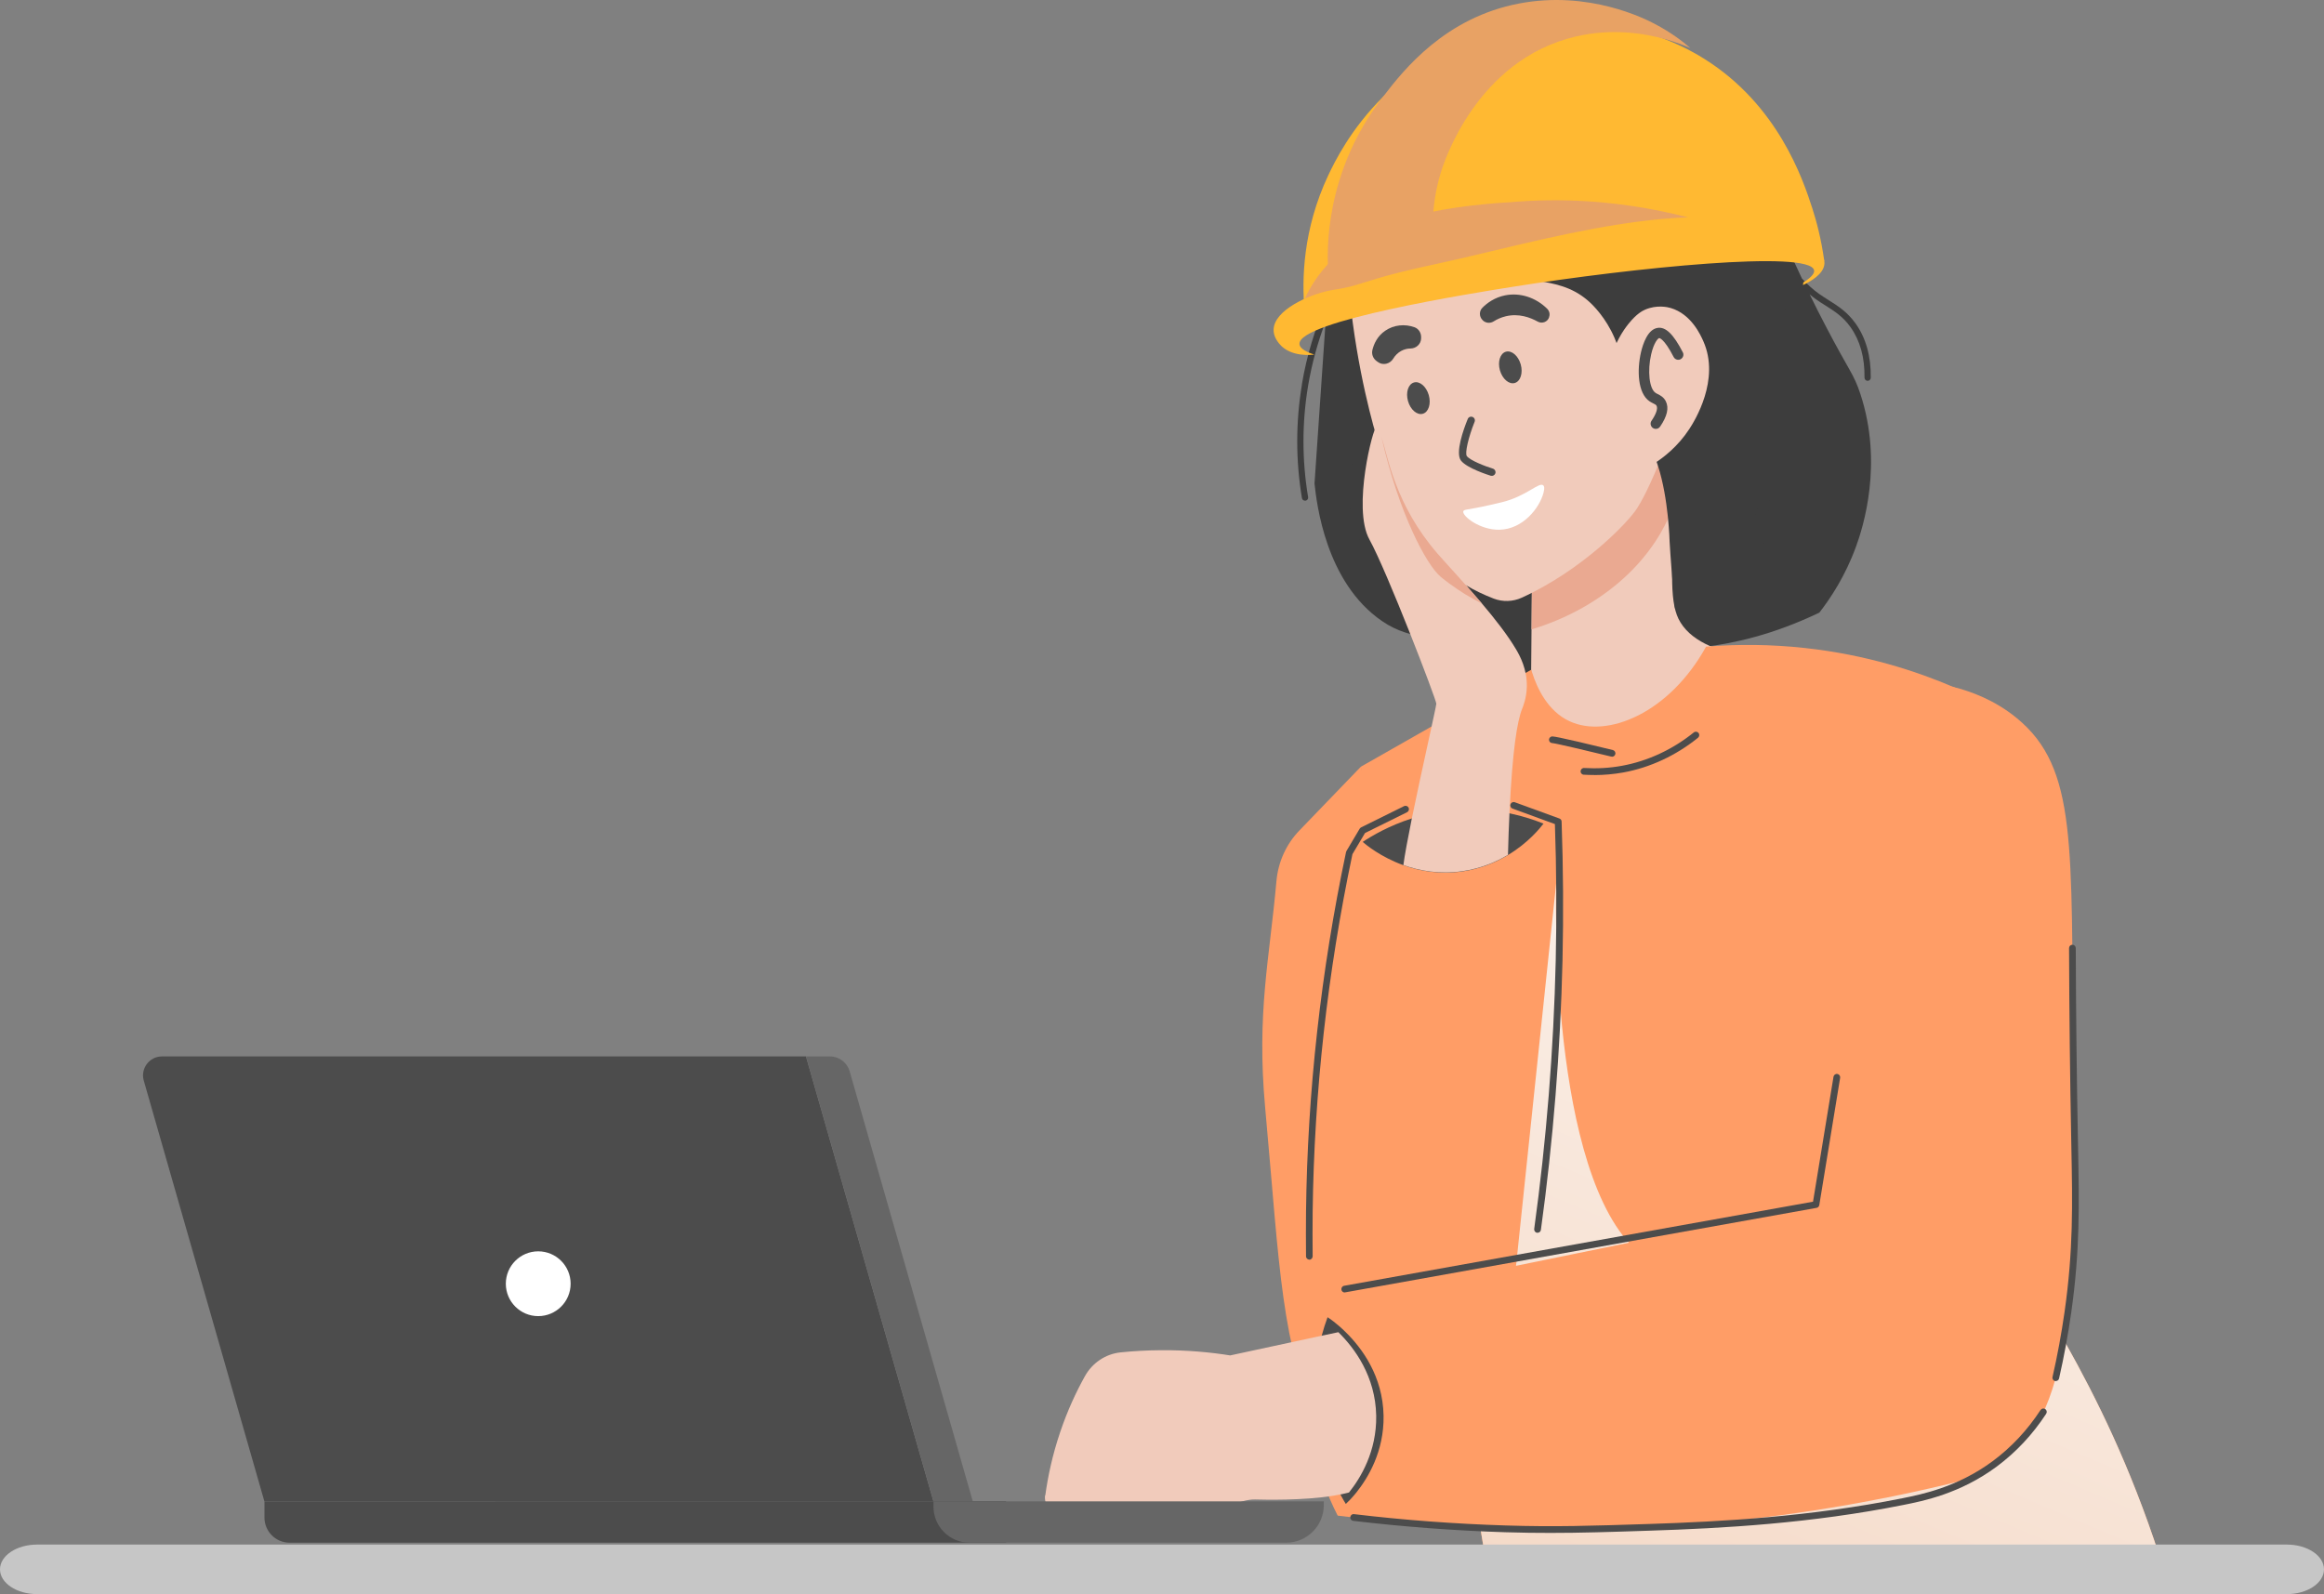 <?xml version="1.0" encoding="UTF-8"?> <svg xmlns="http://www.w3.org/2000/svg" width="516" height="354" viewBox="0 0 516 354" fill="none"><rect x="0" y="0" width="516" height="354" fill="#808080" stroke="none"/><path d="M289.052 85.399C290.11 79.014 291.996 72.845 294.609 66.957C294.956 61.714 295.353 55.974 295.783 49.722C328.532 49.259 361.298 48.779 394.046 48.316C395.502 51.79 397.503 56.404 400.084 61.846C401.274 63.136 402.531 64.294 403.904 65.27C404.615 65.766 405.327 66.213 406.021 66.659C408.056 67.933 410.156 69.256 412.009 71.853C414.291 75.061 415.432 79.114 415.366 83.877C415.366 84.257 415.052 84.572 414.672 84.572C414.291 84.572 413.977 84.257 413.977 83.861C414.043 79.395 413.001 75.64 410.884 72.663C409.197 70.281 407.295 69.107 405.294 67.833C404.566 67.37 403.838 66.924 403.11 66.394C402.664 66.08 402.234 65.716 401.804 65.369C402.862 67.536 404.003 69.818 405.244 72.183C410.669 82.603 411.562 82.934 413.067 87.499C418.162 103.014 413.663 117.089 412.091 121.389C409.726 127.873 406.501 132.769 403.954 136.044C393.517 141.039 384.817 142.858 378.863 143.586C368.674 144.859 349.951 145.041 342.277 148.63C341.913 148.796 340.854 149.309 339.366 149.573C334.288 150.45 329.872 147.373 328.235 146.315C319.171 140.377 313.828 142.693 306.865 137.929C294.295 129.328 292.327 111.647 291.863 107.38C291.863 107.38 292.69 95.372 294.328 71.373C292.575 75.987 291.268 80.751 290.441 85.647C289.068 93.851 289.068 102.17 290.441 110.39C290.507 110.771 290.243 111.135 289.862 111.184C289.829 111.184 289.779 111.184 289.746 111.184C289.416 111.184 289.118 110.936 289.068 110.605C287.679 102.236 287.679 93.768 289.068 85.415L289.052 85.399Z" fill="#3D3D3D"></path><path d="M322.363 162.077C323.421 166.08 327.556 179.642 340.242 186.606C357.394 196 379.491 187.482 390.821 173.92C399.538 163.5 400.712 151.525 400.91 146.48C397.636 146.612 377.424 147.208 372.66 137.383C370.61 133.132 371.139 125.425 372.181 109.96V109.894C372.181 109.729 372.214 109.547 372.214 109.414C372.214 109.282 372.214 109.117 372.247 108.935C372.297 108.472 372.33 108.058 372.33 107.694C372.363 107.281 372.396 106.834 372.412 106.421C372.412 106.222 372.445 106.024 372.462 105.825C372.561 104.585 372.627 103.526 372.71 102.699L372.181 102.947L340.226 117.271C340.16 124.763 340.11 132.272 340.044 139.781C340.011 142.924 339.978 146.067 339.961 149.209C339.961 151.095 339.052 152.881 337.53 153.989C336.554 154.684 335.529 155.362 334.47 156.057C330.103 158.835 325.935 160.754 322.33 162.077H322.363Z" fill="#F1CBBB"></path><path d="M340.061 139.764C345.486 138.127 349.637 136.01 352.499 134.306C369.353 124.25 372.164 110.241 372.181 109.959V109.893C372.181 109.811 372.181 109.645 372.214 109.414C372.214 109.281 372.214 109.116 372.247 108.934C372.297 108.471 372.33 108.057 372.33 107.694C372.379 107.148 372.412 106.734 372.412 106.42C372.446 106.106 372.462 105.907 372.462 105.825C372.512 105.146 372.462 104.22 372.181 102.947C372.049 102.351 371.85 101.673 371.602 100.929C361.149 106.387 350.679 111.828 340.243 117.27C340.176 124.763 340.127 132.272 340.061 139.781V139.764Z" fill="#EAA991"></path><path d="M379.061 49.308L298.562 43.768C298.562 47.109 298.694 50.896 298.843 55.362C299.075 61.912 299.703 66.775 300.348 71.637C302.499 87.631 306.137 98.63 306.137 98.63C307.808 103.973 309.098 108.108 310.587 111.746C311.728 114.558 313.58 118.395 316.194 121.836C318.046 124.283 322.594 129.46 331.658 132.934C333.66 133.695 335.909 133.628 337.861 132.735C351.341 126.582 361.496 116.014 363.497 112.854C364.159 111.812 366.21 108.488 369.733 99.374C372.578 91.981 376.051 81.677 378.846 68.759C379.359 66.014 379.773 62.673 379.061 49.308Z" fill="#F1CBBB"></path><path d="M329.177 71.093C329.822 71.771 330.864 71.871 331.658 71.358C332.369 70.911 333.246 70.498 334.321 70.233C337.215 69.538 339.763 70.498 341.4 71.407C342.376 71.953 343.6 71.507 343.947 70.465V70.398C344.195 69.754 343.997 69.026 343.501 68.546C340.987 66.065 337.497 64.924 334.189 65.585C331.873 66.049 330.203 67.272 329.161 68.314C328.4 69.059 328.4 70.266 329.127 71.027L329.177 71.077V71.093Z" fill="#4C4C4C"></path><path d="M315.532 75.096C315.532 76.386 314.457 77.379 313.167 77.395C312.538 77.395 311.827 77.544 311.116 77.924C310.388 78.321 309.776 78.917 309.362 79.611C308.635 80.835 307.047 81.232 305.906 80.372L305.591 80.141C304.847 79.578 304.5 78.635 304.715 77.726C305.029 76.436 305.773 74.65 307.593 73.425C309.478 72.135 311.91 71.887 314.093 72.681C314.986 73.012 315.532 73.905 315.532 74.848V75.096Z" fill="#4C4C4C"></path><path d="M312.621 89.071C313.167 90.989 314.639 92.246 315.912 91.882C317.186 91.519 317.781 89.666 317.235 87.748C316.69 85.829 315.218 84.572 313.944 84.936C312.67 85.3 312.075 87.152 312.621 89.071Z" fill="#4C4C4C"></path><path d="M333.031 82.24C333.577 84.158 335.049 85.415 336.322 85.051C337.596 84.688 338.191 82.835 337.646 80.916C337.1 78.998 335.628 77.741 334.354 78.105C333.081 78.469 332.485 80.321 333.031 82.24Z" fill="#4C4C4C"></path><path d="M302.846 30.801C304.996 28.188 307.46 26.203 310.008 24.532C310.239 22.68 310.901 20.133 312.704 17.718C316.094 13.169 321.139 12.227 322.611 12.045C322.991 11.979 323.339 12.26 323.388 12.657C323.438 13.037 323.157 13.384 322.776 13.434C321.453 13.6 316.872 14.46 313.828 18.561C312.555 20.282 311.91 22.051 311.595 23.556C314.159 22.051 316.772 20.811 319.286 19.637C325.357 16.808 337.447 11.168 352.052 13.169C373.537 16.114 390.689 34.225 395.287 52.402C396.412 56.868 396.379 62.293 396.279 73.126C396.147 89.402 396.031 100.434 390.738 112.078C388.307 117.437 383.13 126.533 371.9 135.118C371.271 128.75 370.907 123.705 370.709 120.348C370.709 120.348 370.494 110.688 368.112 103.427C367.533 101.641 367.136 100.715 366.905 100.351C365.085 97.407 362.207 96.844 360.437 91.833C358.767 87.086 361.364 85.614 359.644 78.551C358.42 73.474 355.542 69.736 353.722 67.85C346.858 60.755 338.87 63.533 328.003 59.465C322.876 57.529 315.697 53.543 308.502 44.231C306.485 47.242 304.202 51.31 302.399 56.421C299.869 63.616 299.306 70 299.29 74.416C298.149 71.208 289.812 46.613 302.846 30.834V30.801Z" fill="#3D3D3D"></path><path d="M361.099 63.17C361.215 63.17 361.331 63.137 361.447 63.071C361.777 62.872 361.893 62.459 361.711 62.111C358.784 57.017 355.046 53.445 350.613 51.526C346.379 49.69 342.475 49.756 339.035 49.822C335.38 49.889 332.221 49.955 329.492 47.771C326.796 45.621 325.274 41.834 324.96 36.475C324.943 36.094 324.612 35.797 324.215 35.813C323.835 35.83 323.537 36.16 323.554 36.541C323.885 42.297 325.588 46.448 328.598 48.846C331.724 51.328 335.264 51.278 339.035 51.195C342.508 51.129 346.081 51.063 350.034 52.783C354.186 54.586 357.692 57.96 360.471 62.79C360.603 63.021 360.835 63.137 361.083 63.137L361.099 63.17Z" fill="#3D3D3D"></path><path d="M390.573 68.792C390.573 68.792 390.738 68.792 390.821 68.743C391.185 68.61 391.367 68.197 391.235 67.85C386.008 54.006 379.094 45.686 370.676 43.106C368.046 42.295 365.565 42.147 363.167 41.981C359.528 41.75 356.104 41.518 352.052 39.236C347.487 36.672 343.832 32.388 341.202 26.533C341.053 26.186 340.623 26.02 340.275 26.186C339.928 26.351 339.763 26.748 339.928 27.112C342.69 33.248 346.528 37.73 351.357 40.443C355.674 42.874 359.429 43.122 363.067 43.354C365.499 43.519 367.781 43.668 370.262 44.413C378.251 46.844 384.867 54.882 389.928 68.313C390.027 68.594 390.292 68.759 390.573 68.759V68.792Z" fill="#3D3D3D"></path><path d="M390.573 122.911C390.904 122.911 391.185 122.68 391.251 122.349C392.045 118.33 392.591 114.212 392.889 110.126C393.418 102.865 393.137 95.488 392.078 88.244C392.029 87.864 391.665 87.599 391.284 87.649C390.904 87.698 390.639 88.062 390.689 88.442C391.731 95.588 392.012 102.849 391.499 110.027C391.218 114.046 390.672 118.098 389.895 122.068C389.812 122.448 390.06 122.812 390.441 122.878C390.49 122.878 390.54 122.878 390.573 122.878V122.911Z" fill="#3D3D3D"></path><path d="M310.851 131.132C311.066 131.132 311.265 131.033 311.397 130.868C311.628 130.57 311.579 130.123 311.265 129.892C308.734 127.957 304.169 123.64 302.068 116.561C300.249 110.441 301.06 105.115 302.068 101.708C302.184 101.344 301.969 100.947 301.605 100.848C301.241 100.732 300.845 100.947 300.745 101.327C299.687 104.917 298.827 110.54 300.745 116.974C302.962 124.434 307.758 128.965 310.421 131.016C310.553 131.116 310.702 131.165 310.851 131.165V131.132Z" fill="#3D3D3D"></path><path d="M324.894 113.551C324.993 113.187 325.621 113.17 327.54 112.823C327.54 112.823 329.558 112.476 333.445 111.533C338.936 110.21 341.748 106.918 342.674 107.795C342.806 107.927 343.021 108.258 342.707 109.432C341.814 112.823 338.142 117.504 332.965 117.636C328.598 117.752 324.612 114.576 324.894 113.551Z" fill="white"></path><path d="M331.063 105.66C331.063 105.66 330.997 105.66 330.98 105.643C330.451 105.478 325.72 103.973 324.397 102.302C323.041 100.599 324.976 95.256 325.886 93.04C326.051 92.627 326.531 92.412 326.961 92.594C327.374 92.759 327.589 93.239 327.407 93.669C326.018 97.125 325.208 100.681 325.687 101.293C326.448 102.253 329.64 103.51 331.476 104.072C331.906 104.204 332.154 104.668 332.022 105.098C331.89 105.495 331.493 105.743 331.079 105.66H331.063Z" fill="#4C4C4C"></path><path d="M357.444 80.305C358.535 76.137 360.371 73.408 361.595 71.886C363.382 69.67 364.672 69.025 365.234 68.777C367.864 67.619 370.361 68.214 370.94 68.396C375.538 69.753 377.606 74.45 378.201 75.79C381.989 84.341 376.216 93.537 375.092 95.257C372.495 99.227 369.303 101.641 367.219 102.965C365.399 101.708 362.522 99.359 360.305 95.522C356.518 88.988 357.13 82.538 357.444 80.322V80.305Z" fill="#F1CBBB"></path><path d="M368.046 95.174C368.261 95.091 368.459 94.942 368.592 94.744C370.179 92.428 370.593 90.576 369.865 89.121C369.402 88.178 368.608 87.781 368.046 87.5C367.88 87.417 367.699 87.334 367.55 87.218C366.193 86.276 365.763 82.372 366.607 78.7C367.219 76.037 368.145 75.111 368.393 75.078C368.393 75.078 369.419 75.045 371.602 79.279C371.9 79.842 372.594 80.057 373.14 79.775C373.702 79.478 373.934 78.8 373.636 78.237C371.569 74.218 369.832 72.531 368.046 72.812C365.846 73.143 364.804 76.319 364.357 78.188C363.431 82.19 363.613 87.301 366.226 89.104C366.475 89.269 366.739 89.418 367.02 89.55C367.5 89.782 367.699 89.898 367.814 90.129C368.112 90.741 367.715 91.949 366.69 93.437C366.326 93.967 366.475 94.678 366.987 95.042C367.302 95.257 367.699 95.29 368.029 95.174H368.046Z" fill="#4C4C4C"></path><path d="M302.168 170.264C302.168 170.264 302.168 170.33 302.168 170.363C302.383 173.175 302.813 177.641 303.64 183.033C303.64 183.115 303.656 183.215 303.673 183.297C303.739 183.727 303.805 184.174 303.871 184.587C303.954 185.051 304.02 185.514 304.103 185.96C304.235 186.82 304.384 187.664 304.533 188.491C308.139 208.322 313.481 217.766 318.856 238.21C323.885 257.297 325.423 272.563 325.836 277.244C325.935 278.385 326.018 279.493 326.101 280.552C326.134 281.064 326.167 281.56 326.2 282.057C326.217 282.437 326.233 282.817 326.266 283.198C326.994 296.794 325.787 303.674 326.514 318.362C326.564 319.139 326.614 319.949 326.663 320.793C326.746 322.033 326.845 323.34 326.961 324.696C327.292 328.864 327.804 333.496 328.565 338.557C328.598 338.805 328.648 339.036 328.681 339.284C328.714 339.533 328.764 339.797 328.797 340.062C329.425 344.015 330.203 348.216 331.162 352.649H481.674C480.996 350.35 480.252 347.968 479.442 345.503C472.908 325.457 465.465 310.505 458.717 298.464C458.552 298.15 458.386 297.852 458.204 297.555C457.989 297.158 457.774 296.761 457.559 296.38C454.268 290.591 451.175 285.464 448.479 280.767C447.239 278.583 446.064 276.483 445.006 274.448C432.733 251.011 422.66 213.532 435.71 153.426C435.082 153.145 434.42 152.848 433.742 152.566C433.725 152.55 433.709 152.55 433.692 152.55C425.489 149.043 414.357 145.388 400.861 143.916C392.988 143.039 385.892 143.089 379.822 143.519C379.491 143.552 379.161 143.569 378.83 143.602H378.797C370.692 158.306 356.881 164.078 348.479 160.158C343.683 157.942 341.301 152.864 340.193 149.391C340.11 149.159 340.044 148.944 339.978 148.729C339.548 148.977 339.118 149.225 338.688 149.457C338.539 149.54 338.407 149.622 338.258 149.705C331.443 153.592 324.645 157.462 317.847 161.332C312.604 164.31 307.378 167.287 302.151 170.264H302.168Z" fill="#FF9D66"></path><path d="M302.151 170.265L288.522 184.406C285.578 187.45 283.792 191.419 283.411 195.637C281.857 213.07 278.995 224.929 280.897 245.868C284.272 283.033 284.321 297.472 293.087 318.346C296.147 325.623 299.207 331.164 304.582 332.636C317.996 336.291 334.056 311.316 334.9 309.993C337.149 299.408 339.167 288.293 340.854 276.698C345.866 242.246 346.957 210.506 345.965 182.471C342.359 180.635 333.825 176.914 322.71 177.939C314.837 178.667 308.916 181.479 305.575 183.397C304.434 179.014 303.292 174.648 302.151 170.265Z" fill="#FF9D66"></path><path style="mix-blend-mode:multiply" d="M326.977 324.697C327.308 328.865 327.821 333.496 328.582 338.557C328.615 338.805 328.665 339.037 328.698 339.285C328.731 339.533 328.78 339.798 328.813 340.062C329.442 344.015 330.219 348.217 331.179 352.649H481.691C481.013 350.35 480.269 347.969 479.458 345.504C472.925 325.458 465.482 310.506 458.734 298.465C458.568 298.151 458.403 297.853 458.221 297.555C458.006 297.158 457.791 296.761 457.576 296.381C454.284 290.592 451.192 285.465 448.496 280.767C424.463 283.943 385.479 292.064 366.045 279.742C364.473 278.749 363.018 277.476 361.661 275.971C361.595 275.888 361.513 275.805 361.463 275.723C361.083 275.309 360.719 274.862 360.355 274.416C351.671 263.202 348.016 242.031 346.511 224.532C346.313 222.282 346.147 220.083 346.031 217.982C345.75 213.467 345.601 209.365 345.519 205.974C345.403 199.97 345.519 196.166 345.519 196.166L336.868 278.617L336.703 280.172L336.604 281.081L333.329 312.342L332.022 324.73L326.977 324.697Z" fill="url(#paint0_linear_6964_1864)"></path><path d="M302.548 186.955C303.292 187.6 306.567 190.313 311.595 192.132C315.185 193.422 319.65 194.233 324.745 193.505C328.764 192.909 332.121 191.503 334.801 189.883C339.3 187.187 341.929 183.912 342.707 182.903C340.871 182.158 338.307 181.265 335.132 180.604C332.055 179.975 328.416 179.578 324.364 179.76C320.262 179.959 316.607 180.736 313.481 181.745C308.387 183.366 304.649 185.582 302.548 186.972V186.955Z" fill="#4C4C4C"></path><path d="M291.003 318.693C292.343 326.202 294.791 332.239 297.007 336.573C330.782 340.824 369.27 341.419 410.586 334.125C413.795 333.563 417.037 332.934 420.279 332.289C425.968 331.131 431.559 329.841 437 328.468C437 328.468 443.5 325.541 448.959 320.447C455.541 314.327 458.502 300.665 459.776 284.605C461.066 268.181 460.586 249.259 460.355 233.331C459.743 187.83 461.363 170.612 447.801 159.481C442.756 155.329 437.364 153.477 433.709 152.551C431.063 157.116 427.54 163.715 424.099 172.018C418.393 185.763 415.896 196.944 412.951 211.747C409.941 226.914 406.501 245.703 403.193 267.486C366.26 275.028 329.326 282.587 292.393 290.129C290.755 296.034 288.787 306.322 291.003 318.71V318.693Z" fill="#FF9D66"></path><path d="M292.31 316.213C293.336 323.077 295.717 328.486 297.752 332.141C298.116 332.819 298.479 333.431 298.81 333.977C299.191 333.63 300.084 332.77 301.159 331.43C303.723 328.221 307.328 322.316 307.196 314.377C307.031 305.578 302.366 299.343 298.794 295.836C296.776 293.835 295.105 292.727 294.758 292.512C294.328 293.686 293.832 295.191 293.352 296.977C292.128 301.691 291.136 308.373 292.327 316.197L292.31 316.213Z" fill="#4C4C4C"></path><path d="M232.039 332.057C231.741 334.207 233.428 336.126 235.595 336.076C236.257 336.076 236.968 335.994 237.696 335.828C240.21 335.282 240.309 334.323 242.112 334.207C245.486 333.959 246.313 337.234 250.597 337.697C252.879 337.945 252.978 337.052 255.36 337.482C258.006 337.962 258.668 339.219 260.818 339.434C263.002 339.665 264.689 338.64 265.995 337.912C270.246 335.564 275.34 332.917 278.632 332.983C280.633 333.033 289.267 333.265 296.114 332.14C297.322 331.958 298.463 331.71 299.521 331.429C302.085 328.22 305.691 322.315 305.558 314.376C305.393 305.577 300.729 299.341 297.156 295.835L291.715 296.993L273.14 300.995C268.807 300.301 263.663 299.804 257.874 299.838C254.632 299.854 251.606 300.036 248.827 300.317C245.453 300.665 242.509 302.666 240.871 305.627C238.969 309.05 237.034 313.169 235.413 317.965C233.643 323.175 232.651 327.988 232.089 332.074L232.039 332.057Z" fill="#F1CBBB"></path><path d="M304.053 119.802C307.94 126.815 318.906 155.346 318.906 156.272C318.906 156.851 315.681 170.976 313.481 181.694C312.588 186.143 311.86 190.014 311.596 192.098C315.185 193.388 319.65 194.198 324.745 193.454C328.764 192.859 332.121 191.453 334.817 189.832C334.9 186.408 335.016 183.332 335.148 180.553C335.81 166.478 336.868 160.143 337.96 157.414C338.158 156.918 338.936 155.065 339.002 152.518C339.101 148.615 337.447 145.604 336.604 144.182C334.735 141.023 331.906 137.401 329.012 133.993C325.092 129.379 321.073 125.111 319.154 122.895C309.727 111.995 308.155 101.377 306.716 96.961C306.369 95.886 306.022 95.174 305.575 94.926C304.947 94.562 300.183 112.806 304.053 119.802Z" fill="#F1CBBB"></path><path d="M319.849 128.072C322.413 130.206 325.472 132.059 325.472 132.059C326.895 132.919 328.119 133.564 329.012 134.01C325.092 129.396 321.073 125.128 319.154 122.912C309.727 112.012 308.155 101.394 306.716 96.978C310.537 113.931 316.739 125.492 319.865 128.072H319.849Z" fill="#EAA991"></path><path d="M298.562 286.986C298.562 286.986 298.645 286.986 298.694 286.986L403.325 268.23C403.64 268.18 403.888 267.932 403.937 267.618L408.568 239.351C408.635 238.938 408.353 238.557 407.956 238.491C407.543 238.425 407.163 238.706 407.096 239.103L402.548 266.857L298.446 285.53C298.033 285.597 297.768 285.993 297.834 286.407C297.901 286.771 298.215 287.019 298.579 287.019L298.562 286.986Z" fill="#4C4C4C"></path><path d="M344.295 340.41C350.96 340.41 357.411 340.212 366.21 339.914C382.617 339.385 402.151 338.293 422.66 334.191C427.06 333.315 435.231 331.677 443.319 325.69C447.602 322.514 451.307 318.561 454.318 313.947C454.549 313.599 454.45 313.136 454.103 312.905C453.755 312.673 453.292 312.772 453.061 313.12C450.133 317.602 446.56 321.423 442.425 324.483C434.602 330.271 426.646 331.859 422.363 332.719C401.969 336.805 382.502 337.896 366.16 338.426C353.16 338.839 345.32 339.104 334.305 338.756C323.091 338.409 311.744 337.566 300.63 336.242C300.216 336.176 299.852 336.49 299.803 336.904C299.753 337.317 300.051 337.681 300.464 337.731C311.628 339.054 323.008 339.914 334.272 340.262C337.861 340.377 341.102 340.41 344.295 340.41Z" fill="#4C4C4C"></path><path d="M456.451 306.686C456.798 306.686 457.096 306.455 457.179 306.107C458.271 301.311 459.18 296.382 459.875 291.486C461.843 277.609 461.645 267.553 461.397 254.801L461.363 253.014C461.099 239.435 460.933 225.145 460.884 210.54C460.884 210.127 460.553 209.796 460.14 209.796C459.726 209.796 459.395 210.127 459.395 210.557C459.445 225.178 459.61 239.468 459.875 253.048L459.908 254.834C460.156 267.52 460.355 277.527 458.403 291.288C457.708 296.15 456.815 301.03 455.723 305.793C455.624 306.19 455.889 306.604 456.286 306.686C456.335 306.686 456.402 306.703 456.451 306.703V306.686Z" fill="#4C4C4C"></path><path d="M341.384 273.756C341.748 273.756 342.078 273.491 342.128 273.111C344.857 253.346 346.461 233.234 346.924 213.336C347.156 203.081 347.09 192.694 346.726 182.44C346.726 182.142 346.528 181.861 346.23 181.762L336.339 178.156C335.942 178.007 335.512 178.222 335.38 178.602C335.231 178.999 335.446 179.429 335.826 179.562L345.237 183.002C345.585 193.058 345.651 203.247 345.419 213.303C344.956 233.151 343.352 253.197 340.639 272.913C340.59 273.326 340.871 273.706 341.284 273.756C341.318 273.756 341.351 273.756 341.384 273.756Z" fill="#4C4C4C"></path><path d="M290.706 279.742C291.119 279.742 291.45 279.395 291.45 278.982C291.417 275.707 291.417 272.399 291.45 269.124C291.781 242.677 294.741 215.948 300.282 189.683L303.077 184.986L312.406 180.371C312.77 180.189 312.935 179.743 312.753 179.362C312.571 178.998 312.125 178.833 311.744 179.015L302.217 183.729C302.085 183.795 301.986 183.894 301.903 184.01L298.942 189.005C298.942 189.005 298.876 189.154 298.86 189.236C293.286 215.651 290.292 242.511 289.978 269.091C289.945 272.366 289.945 275.707 289.978 278.982C289.978 279.395 290.325 279.726 290.722 279.726L290.706 279.742Z" fill="#4C4C4C"></path><path d="M353.971 172.118C356.137 172.118 358.304 171.919 360.438 171.539C366.392 170.447 372.115 167.784 377.01 163.831C377.325 163.567 377.391 163.104 377.126 162.773C376.862 162.442 376.399 162.392 376.068 162.657C371.37 166.445 365.863 169.008 360.156 170.05C357.394 170.563 354.566 170.712 351.738 170.547C351.341 170.513 350.977 170.828 350.944 171.241C350.911 171.655 351.225 172.019 351.638 172.035C352.416 172.085 353.193 172.101 353.954 172.101L353.971 172.118Z" fill="#4C4C4C"></path><path d="M357.924 168.049C358.254 168.049 358.569 167.817 358.651 167.47C358.751 167.073 358.503 166.66 358.106 166.56C345.006 163.368 344.708 163.484 344.444 163.567C344.047 163.699 343.832 164.129 343.964 164.51C344.08 164.84 344.394 165.039 344.725 165.022C345.601 165.105 353.144 166.891 357.742 168.016C357.808 168.016 357.857 168.032 357.924 168.032V168.049Z" fill="#4C4C4C"></path><path d="M207.262 333.404H58.702L31.924 239.97C31.146 237.274 33.181 234.595 35.976 234.595H178.946L207.246 333.404H207.262Z" fill="#4C4C4C"></path><path d="M112.307 285.075C112.307 289.044 115.532 292.269 119.502 292.269C123.472 292.269 126.697 289.044 126.697 285.075C126.697 281.105 123.472 277.88 119.502 277.88C115.532 277.88 112.307 281.105 112.307 285.075Z" fill="white"></path><path d="M215.995 333.404H207.262L178.962 234.595H184.255C186.306 234.595 188.092 235.951 188.655 237.919L215.995 333.42V333.404Z" fill="#666666"></path><path d="M201.043 333.388L58.718 333.404V336.993C58.718 340.086 61.216 342.584 64.308 342.584H223.355V333.388H201.043Z" fill="#4C4C4C"></path><path d="M293.931 333.403V334.214C293.931 338.828 290.193 342.583 285.562 342.583H215.268C210.851 342.583 207.262 338.994 207.262 334.578V333.403H293.931Z" fill="#666666"></path><path d="M8.241 354H507.759C512.312 354 516 351.532 516 348.5C516 345.468 512.312 343 507.759 343H8.241C3.688 343 0 345.468 0 348.5C0 351.532 3.688 354 8.241 354Z" fill="#C6C6C6"></path><path d="M289.664 69.131C290.144 70.124 290.64 71.116 291.119 72.108C292.492 71.563 294.245 70.885 296.296 70.14C298.016 69.512 299.935 68.834 302.069 68.139C306.187 66.766 312.29 64.765 319.833 62.912C329.26 60.58 340.954 58.513 353.822 58.298C353.822 58.298 393.402 52.095 398.761 55.221C398.909 55.304 400.216 56.098 402.118 56.925C403.292 57.421 404.318 57.768 405.046 57.983C404.368 52.988 403.276 48.986 402.383 46.24C400.282 39.707 394.741 23.349 378.499 13.127C376.911 12.118 373.934 10.365 369.832 8.761C354.434 2.724 336.174 3.849 321.503 11.176C315.582 14.12 310.868 17.759 307.113 21.48C299.885 28.625 296.296 36.002 294.89 38.979C289.283 50.921 289.002 62.019 289.664 69.131Z" fill="#FFB932"></path><path d="M292.658 61.307C303.127 46.983 324.397 45.594 337.828 44.717C347.355 44.089 363.299 44.254 382.353 50.473L317.666 63.457C308.122 64.962 298.562 66.467 289.019 67.972C289.647 66.335 290.755 63.904 292.658 61.307Z" fill="#E8A264"></path><path d="M296.296 70.124C298.016 69.496 299.935 68.817 302.069 68.123C306.187 66.75 312.29 64.749 319.832 62.896C319.452 61.59 319.121 60.151 318.84 58.612C317.815 53.022 317.6 46.059 319.849 38.5C320.494 36.284 327.772 13.26 349.918 8.1C357.808 6.264 364.903 7.339 369.849 8.728C372.181 9.39 374.05 10.118 375.307 10.664C373.57 9.158 370.957 7.174 367.467 5.338C365.251 4.163 352.796 -2.171 337.315 0.773C321.007 3.866 311.794 15.295 307.113 21.448C306.915 21.712 306.733 21.96 306.534 22.208C299.025 32.116 296.429 42.122 295.469 48.424C294.526 54.494 294.692 59.952 295.287 64.484C295.552 66.568 295.899 68.454 296.296 70.108V70.124Z" fill="#E8A264"></path><path d="M397.619 51.831C377.391 42.419 341.533 53.766 318.84 58.628C305.707 61.44 303.607 62.697 299.637 63.673C297.438 64.219 296.528 64.252 295.304 64.5C290.325 65.509 282.932 68.933 282.783 73.15C282.717 74.689 283.66 75.846 284.007 76.293C286.521 79.436 291.434 78.79 291.797 78.741C290.342 78.261 288.572 77.484 288.523 76.392C288.241 71.265 326.812 65.129 335.876 63.69C362.753 59.422 401.853 55.469 402.78 60.018C402.895 60.564 402.482 61.407 400.398 62.714C400.365 62.912 400.348 63.111 400.315 63.309C401.886 62.565 404.93 60.894 405.079 58.579C405.277 55.353 399.786 52.823 397.619 51.814V51.831Z" fill="#FFB932"></path><defs><linearGradient id="paint0_linear_6964_1864" x1="474.91" y1="129.957" x2="348.347" y2="428.203" gradientUnits="userSpaceOnUse"><stop stop-color="white"></stop><stop offset="1" stop-color="#F2D0B9"></stop></linearGradient></defs></svg> 